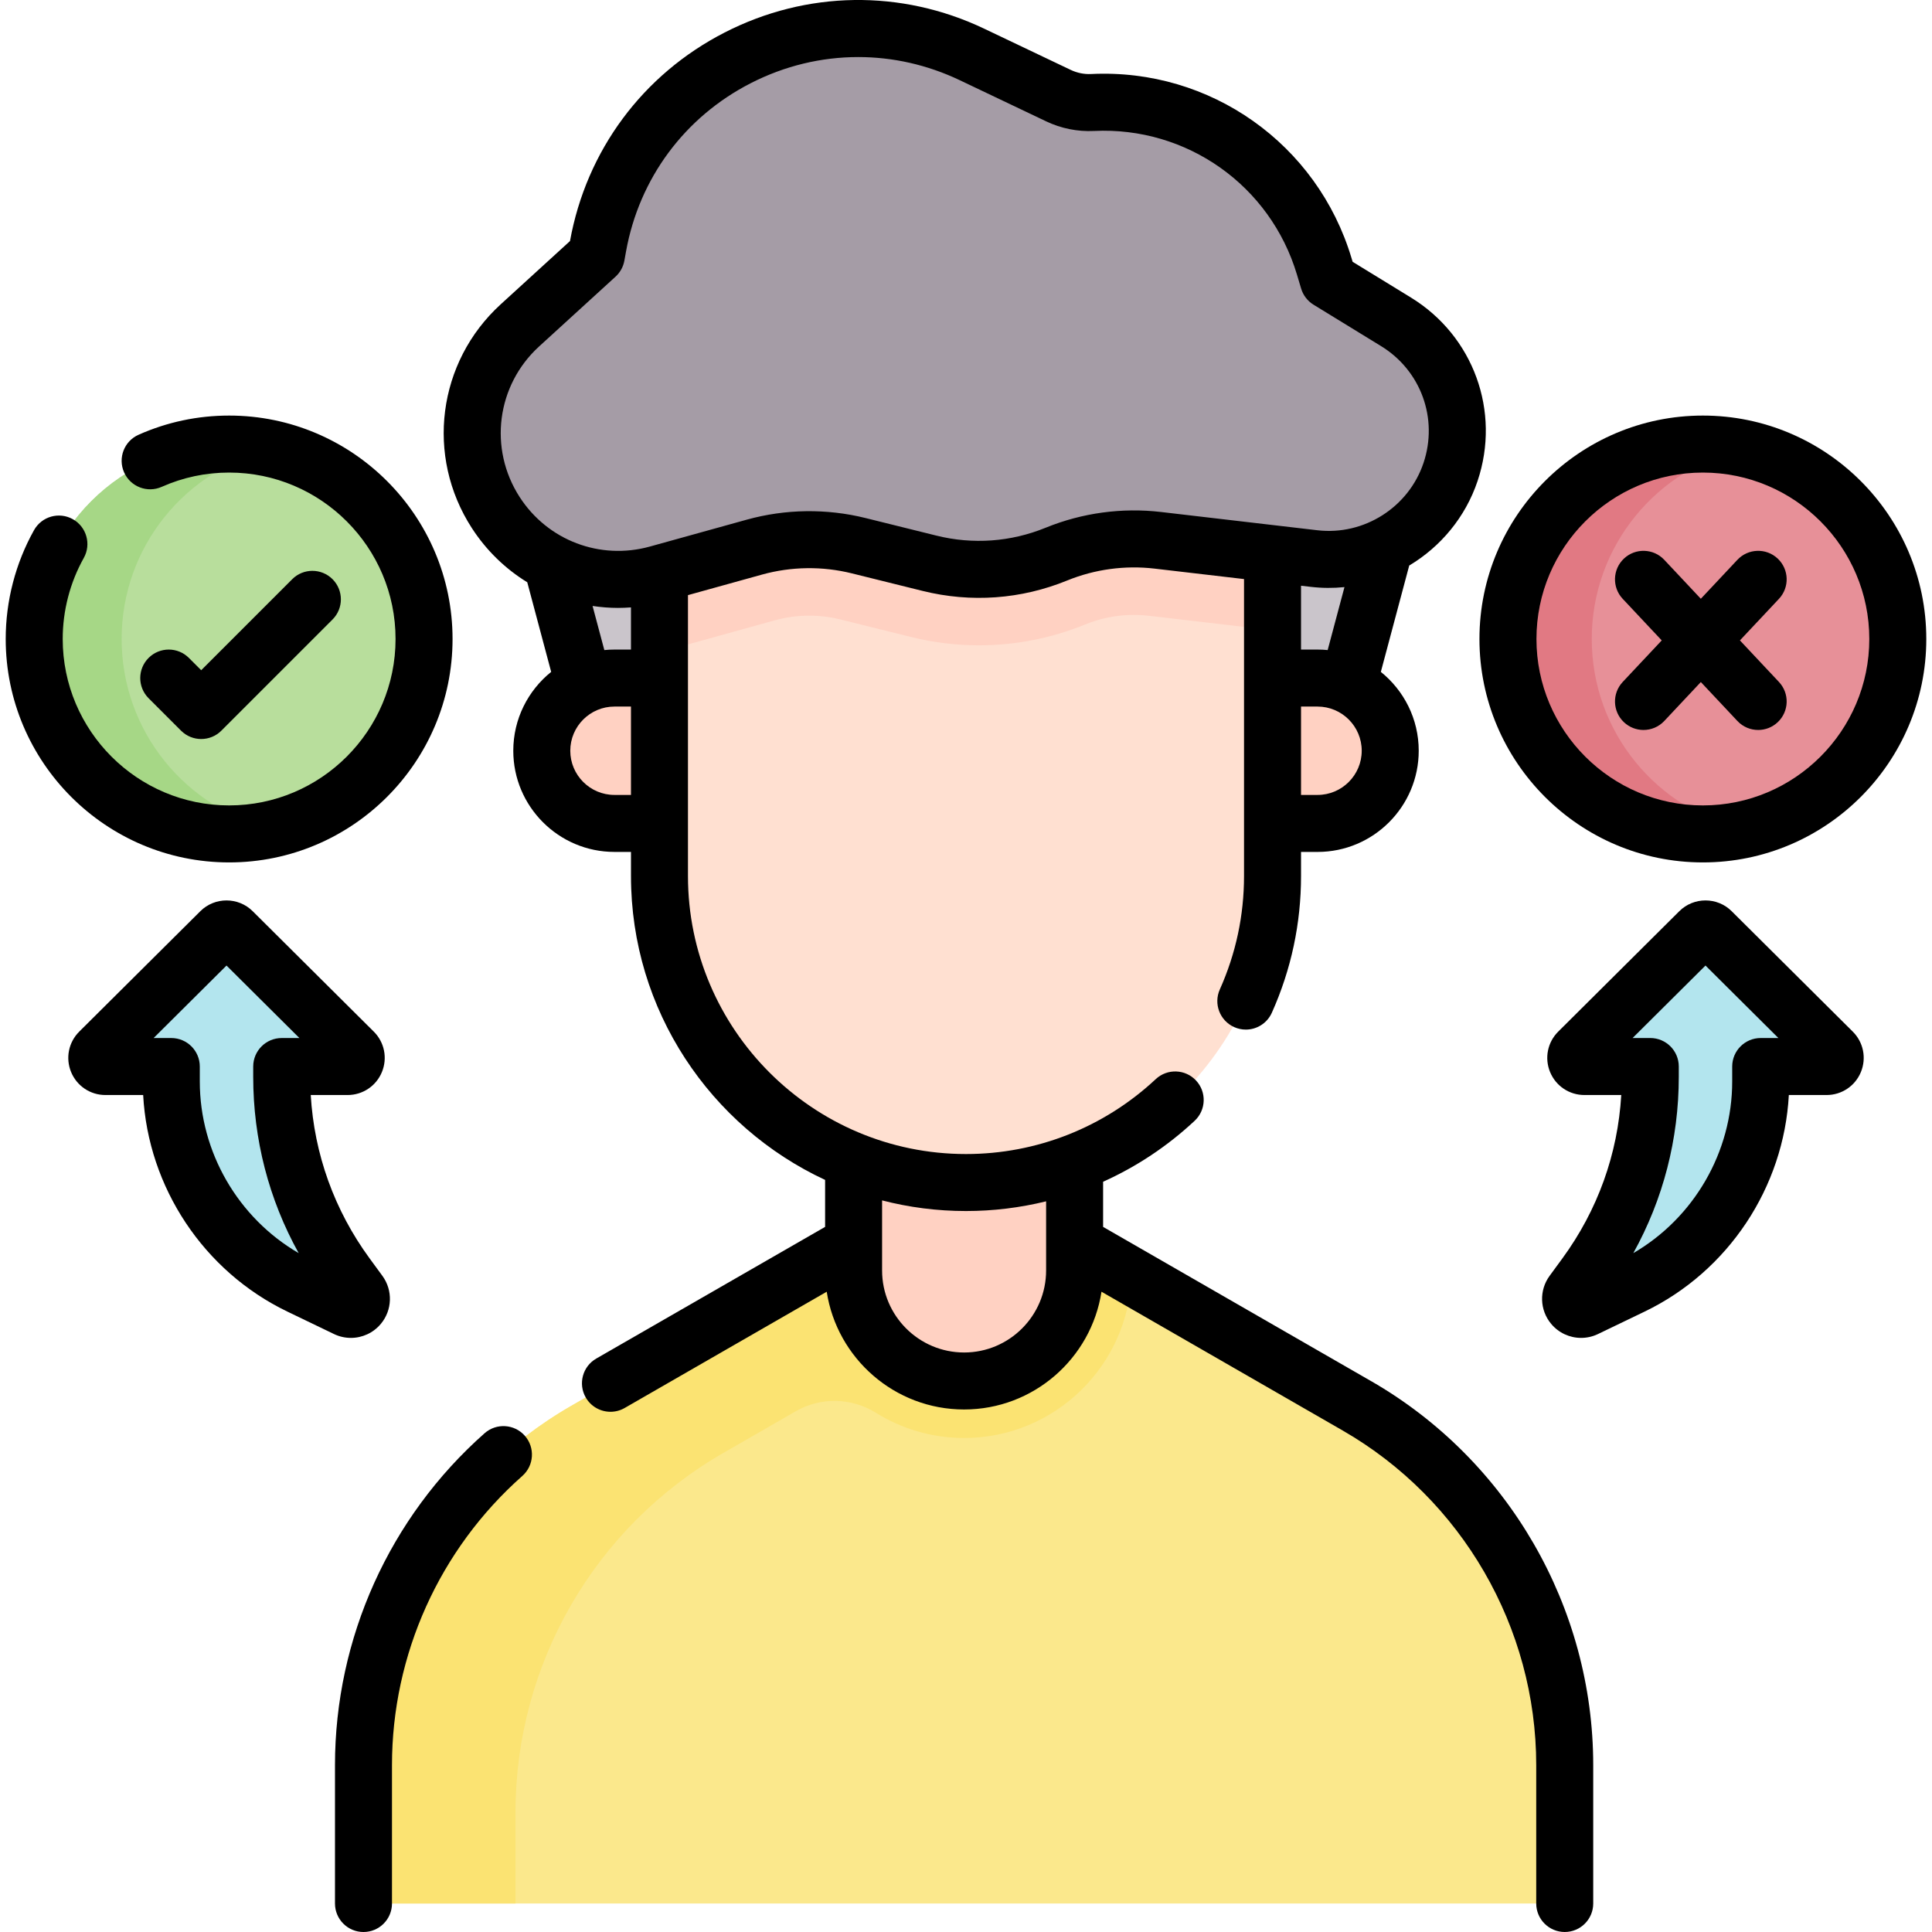<svg id="Capa_1" enable-background="new 0 0 508.432 508.432" height="512" viewBox="0 0 508.432 508.432" width="512" xmlns="http://www.w3.org/2000/svg"><g><g><path d="m349.11 199.615h-187.82l-25.583-82.752h238.674z" fill="#cac5cb"/><path d="m282.798 327.212 74.285 42.748c33.837 19.472 54.694 55.538 54.694 94.578v29.138c0 4.007-3.249 7.256-7.256 7.256h-301.61c-4.007 0-7.256-3.249-7.256-7.256v-29.138c0-39.04 20.857-75.106 54.694-94.578l74.285-42.748 17.959-8.962h23.572z" fill="#fbe88c"/><path d="m161.704 216.698c-10.564 0-19.128-8.564-19.128-19.128 0-10.564 8.564-19.128 19.128-19.128h46.511v38.255h-46.511z" fill="#ffd1c2"/><path d="m334.884 216.698h11.844c10.564 0 19.128-8.564 19.128-19.128 0-10.564-8.564-19.128-19.128-19.128h-11.844-40.1v38.255h40.1z" fill="#ffd1c2"/><path d="m288.776 330.652-5.979-3.44-16.632-8.962h-23.572l-17.959 8.962-74.285 42.749c-33.837 19.472-54.694 55.538-54.694 94.578v29.138c0 4.007 3.249 7.256 7.256 7.256h32.748v-23.993c0-39.04 20.857-75.106 54.694-94.578l19.082-10.981c6.558-3.774 14.647-3.591 21.068.411 6.742 4.203 14.697 6.634 23.213 6.634 23.812 0 43.261-18.98 44.044-42.605z" fill="#fbe372"/><path d="m282.798 334.346c0 16.062-13.02 29.082-29.082 29.082s-29.082-13.02-29.082-29.082v-66.726h58.163v66.726z" fill="#ffd1c2"/><g><path d="m334.884 230.532c0 44.552-36.116 80.668-80.668 80.668-44.552 0-80.668-36.116-80.668-80.668v-129.528h161.336z" fill="#ffe0d1"/><path d="m334.884 101.004h-161.336v70.439c1.619-.305 3.228-.671 4.82-1.113l25.507-7.076c2.96-.821 6.018-1.238 9.09-1.238 2.757 0 5.511.337 8.187 1.001l18.649 4.626c5.823 1.444 11.817 2.177 17.816 2.177 9.63 0 19.034-1.845 27.95-5.481 4.096-1.671 8.416-2.519 12.84-2.519 1.313 0 2.641.077 3.946.23l32.53 3.8v-64.846z" fill="#ffd1c2"/><path d="m156.931 67.267-20.108 18.359c-13.869 12.663-16.558 33.493-6.361 49.263 9.126 14.114 26.364 20.663 42.559 16.169l25.507-7.077c8.961-2.486 18.413-2.616 27.439-.377l18.649 4.626c11.107 2.755 22.801 1.911 33.397-2.411 8.438-3.442 17.61-4.692 26.662-3.635l41.138 4.806c15.851 1.852 30.833-7.651 35.913-22.78 5.006-14.908-.946-31.298-14.352-39.519l-17.776-10.9-1.11-3.705c-7.991-26.679-33.146-44.47-60.963-43.116-3.091.15-6.17-.467-8.964-1.798l-22.765-10.842c-41.426-19.731-90.276 5.323-98.422 50.479z" fill="#a59ca6"/><path d="m482.289 276.799-31.868-31.69c-.884-.879-2.311-.879-3.195 0l-31.868 31.69c-1.433 1.425-.424 3.872 1.597 3.872h17.341v2.684c0 18.789-5.985 37.09-17.087 52.249l-3.351 4.576c-1.703 2.325.838 5.38 3.434 4.13l12.267-5.906c20.659-9.947 33.793-30.849 33.793-53.777v-3.955h17.339c2.022-.002 3.031-2.448 1.598-3.873z" fill="#b3e5ee"/><circle cx="448.134" cy="168.159" fill="#e79098" r="51.297"/><path d="m418.891 168.159c0-24.543 17.25-45.065 40.278-50.111-3.553-.779-7.248-1.185-11.035-1.185-28.33 0-51.297 22.966-51.297 51.297s22.966 51.297 51.297 51.297c3.787 0 7.482-.406 11.035-1.185-23.029-5.048-40.278-25.569-40.278-50.113z" fill="#e17983"/><path d="m26.143 276.799 31.868-31.69c.884-.879 2.311-.879 3.195 0l31.868 31.69c1.433 1.425.424 3.872-1.597 3.872h-17.341v2.684c0 18.789 5.985 37.09 17.087 52.249l3.351 4.576c1.703 2.325-.838 5.38-3.434 4.13l-12.267-5.906c-20.659-9.947-33.793-30.849-33.793-53.777v-3.955h-17.339c-2.022-.002-3.031-2.448-1.598-3.873z" fill="#b3e5ee"/><circle cx="60.299" cy="168.159" fill="#b8de9c" r="51.297"/><path d="m32.009 168.159c0-24.373 17.011-44.78 39.8-50.004-3.7-.848-7.553-1.292-11.51-1.292-28.33 0-51.297 22.966-51.297 51.297s22.966 51.297 51.297 51.297c3.957 0 7.81-.448 11.51-1.296-22.789-5.225-39.8-25.628-39.8-50.002z" fill="#a6d786"/></g></g><g><path d="m127.52 377.181c-25.017 22.123-39.365 53.963-39.365 87.357v36.394c0 4.143 3.358 7.5 7.5 7.5s7.5-3.357 7.5-7.5v-36.394c0-29.099 12.502-56.844 34.301-76.121 3.103-2.744 3.394-7.483.65-10.587-2.744-3.102-7.484-3.394-10.586-.649z"/><path d="m360.823 363.46-70.526-40.585v-11.884c8.766-3.939 16.908-9.329 24.093-16.043 3.026-2.828 3.188-7.574.359-10.601-2.829-3.026-7.575-3.188-10.601-.358-13.603 12.711-31.336 19.712-49.933 19.712-40.345 0-73.168-32.823-73.168-73.168v-73.918l19.485-5.406c7.702-2.135 15.873-2.248 23.628-.324l18.649 4.626c12.735 3.159 25.887 2.21 38.036-2.746 7.246-2.956 15.184-4.034 22.958-3.13l23.579 2.754v78.144c0 10.367-2.144 20.411-6.371 29.854-1.693 3.78 0 8.217 3.78 9.909.996.446 2.036.657 3.061.657 2.866 0 5.603-1.652 6.85-4.438 5.097-11.382 7.681-23.488 7.681-35.982v-6.335h4.344c14.683 0 26.628-11.945 26.628-26.628 0-8.382-3.897-15.868-9.97-20.752l7.469-27.989c8.238-4.926 14.772-12.673 17.982-22.23 6.155-18.33-1.058-38.191-17.542-48.301l-15.333-9.402-.288-.962c-9.001-30.056-37.164-49.986-68.513-48.454-1.838.097-3.704-.283-5.374-1.078l-22.765-10.843c-21.872-10.418-46.781-10.053-68.339 1.005-21.545 11.05-36.372 31.05-40.682 54.875l-18.234 16.649c-16.64 15.192-19.837 39.953-7.602 58.874 3.846 5.948 8.862 10.757 14.589 14.272l6.293 23.583c-6.073 4.885-9.97 12.37-9.97 20.752 0 14.683 11.945 26.628 26.628 26.628h4.344v6.335c0 35.377 20.947 65.949 51.086 79.979v12.363l-60.226 34.657c-3.59 2.066-4.826 6.651-2.76 10.242 1.388 2.411 3.912 3.76 6.507 3.76 1.269 0 2.555-.322 3.734-1l53.172-30.597c2.699 17.527 17.884 30.991 36.154 30.991s33.455-13.464 36.154-30.991l63.471 36.525c31.418 18.079 50.935 51.828 50.935 88.077v36.394c0 4.143 3.358 7.5 7.5 7.5s7.5-3.357 7.5-7.5v-36.394c.002-41.599-22.396-80.33-58.452-101.078zm-14.095-154.262h-4.344v-23.256h4.344c6.412 0 11.628 5.216 11.628 11.628s-5.216 11.628-11.628 11.628zm2.665-38.122c-.877-.088-1.765-.134-2.665-.134h-4.344v-16.801l2.56.299c2.991.35 5.962.362 8.871.065zm-207.513-79.91 20.108-18.359c1.215-1.11 2.032-2.588 2.324-4.208l.443-2.457c3.464-19.204 15.41-35.325 32.773-44.23 8.959-4.595 18.634-6.897 28.324-6.897 9.089 0 18.192 2.027 26.719 6.089l22.766 10.843c3.9 1.857 8.246 2.73 12.553 2.518 24.435-1.19 46.396 14.345 53.414 37.775l1.109 3.705c.529 1.768 1.691 3.277 3.265 4.242l17.776 10.9c10.49 6.434 15.081 19.073 11.164 30.738-3.928 11.699-15.67 19.152-27.933 17.718l-41.138-4.806c-10.282-1.203-20.781.229-30.365 4.14-9.184 3.746-19.128 4.466-28.758 2.076l-18.649-4.626c-10.258-2.544-21.064-2.396-31.25.43l-25.506 7.077c-13.104 3.631-26.872-1.596-34.256-13.016-8.243-12.744-6.09-29.42 5.117-39.652zm14.062 68.305c2.203.326 4.434.511 6.687.511 1.136 0 2.277-.052 3.419-.137v11.097h-4.344c-.899 0-1.788.046-2.665.134zm5.762 49.727c-6.412 0-11.628-5.216-11.628-11.628s5.216-11.628 11.628-11.628h4.344v23.256zm92.012 146.729c-11.9 0-21.582-9.682-21.582-21.581v-18.446c7.059 1.827 14.459 2.8 22.082 2.8 7.178 0 14.247-.875 21.082-2.555v18.2c0 11.901-9.682 21.582-21.582 21.582z"/><path d="m487.577 271.48-31.868-31.689c-3.797-3.774-9.974-3.775-13.772 0l-31.869 31.691c-2.814 2.799-3.654 6.979-2.14 10.648s5.058 6.04 9.027 6.04h9.701c-.909 15.556-6.22 30.333-15.497 43.001l-3.352 4.577c-2.789 3.809-2.628 9.003.39 12.632 2.004 2.41 4.916 3.707 7.892 3.706 1.506 0 3.028-.332 4.457-1.02l12.268-5.906c22.039-10.612 36.64-32.718 37.944-56.99h9.935c3.969 0 7.512-2.371 9.026-6.04 1.515-3.669.675-7.849-2.14-10.648-.001-.001-.002-.001-.002-.002zm-24.225 1.69c-4.142 0-7.5 3.357-7.5 7.5v3.955c0 18.585-10.093 35.895-26.021 45.15 7.858-14.158 11.965-29.994 11.965-46.422v-2.684c0-4.143-3.358-7.5-7.5-7.5h-4.653l19.18-19.073 19.181 19.073h-4.652z"/><path d="m448.134 226.957c32.421 0 58.797-26.376 58.797-58.797s-26.376-58.797-58.797-58.797-58.797 26.376-58.797 58.797 26.376 58.797 58.797 58.797zm0-102.594c24.15 0 43.797 19.647 43.797 43.797s-19.647 43.797-43.797 43.797-43.797-19.647-43.797-43.797 19.647-43.797 43.797-43.797z"/><path d="m100.236 348.38c3.018-3.629 3.178-8.823.389-12.633l-3.352-4.576c-9.277-12.668-14.588-27.445-15.497-43.001h9.701c3.969 0 7.513-2.371 9.027-6.04 1.515-3.669.675-7.85-2.141-10.65l-31.868-31.689c-3.797-3.774-9.974-3.775-13.772 0l-31.868 31.689c0 .001 0 .001-.001.002-2.814 2.8-3.654 6.979-2.14 10.648s5.057 6.04 9.026 6.04h9.935c1.304 24.272 15.905 46.378 37.944 56.99l12.267 5.906c1.429.688 2.951 1.02 4.457 1.02 2.976 0 5.889-1.295 7.893-3.706zm-21.635-18.604c-15.928-9.256-26.021-26.565-26.021-45.15v-3.955c0-4.143-3.358-7.5-7.5-7.5h-4.651l19.181-19.073 19.18 19.073h-4.653c-4.142 0-7.5 3.357-7.5 7.5v2.684c-.001 16.427 4.105 32.262 11.964 46.421z"/><path d="m60.299 226.957c32.42 0 58.796-26.376 58.796-58.797s-26.376-58.797-58.796-58.797c-8.271 0-16.289 1.698-23.832 5.048-3.786 1.681-5.492 6.112-3.811 9.898 1.681 3.785 6.115 5.493 9.898 3.811 5.615-2.493 11.585-3.757 17.745-3.757 24.149 0 43.796 19.647 43.796 43.797s-19.647 43.797-43.796 43.797c-24.15 0-43.797-19.647-43.797-43.797 0-7.461 1.917-14.835 5.545-21.325 2.021-3.616.728-8.186-2.888-10.206-3.617-2.022-8.185-.729-10.206 2.888-4.875 8.722-7.451 18.627-7.451 28.644 0 32.42 26.376 58.796 58.797 58.796z"/><path d="m52.949 194.482c1.919 0 3.839-.732 5.303-2.196l29.259-29.259c2.929-2.93 2.929-7.678 0-10.607-2.929-2.928-7.678-2.928-10.606 0l-23.956 23.956-3.237-3.237c-2.929-2.928-7.678-2.928-10.606 0-2.929 2.93-2.929 7.678 0 10.607l8.54 8.54c1.464 1.464 3.384 2.196 5.303 2.196z"/><path d="m427.375 190.07c1.448 1.359 3.292 2.032 5.132 2.032 1.999 0 3.993-.794 5.469-2.366l9.621-10.247 9.621 10.247c1.477 1.572 3.471 2.366 5.469 2.366 1.84 0 3.685-.673 5.132-2.032 3.02-2.836 3.169-7.582.334-10.602l-10.269-10.937 10.269-10.937c2.835-3.02 2.686-7.766-.334-10.602-3.019-2.835-7.765-2.687-10.602.334l-9.621 10.247-9.621-10.247c-2.836-3.02-7.581-3.17-10.602-.334-3.02 2.836-3.169 7.582-.334 10.602l10.269 10.937-10.269 10.937c-2.833 3.02-2.683 7.766.336 10.602z"/></g></g></svg>